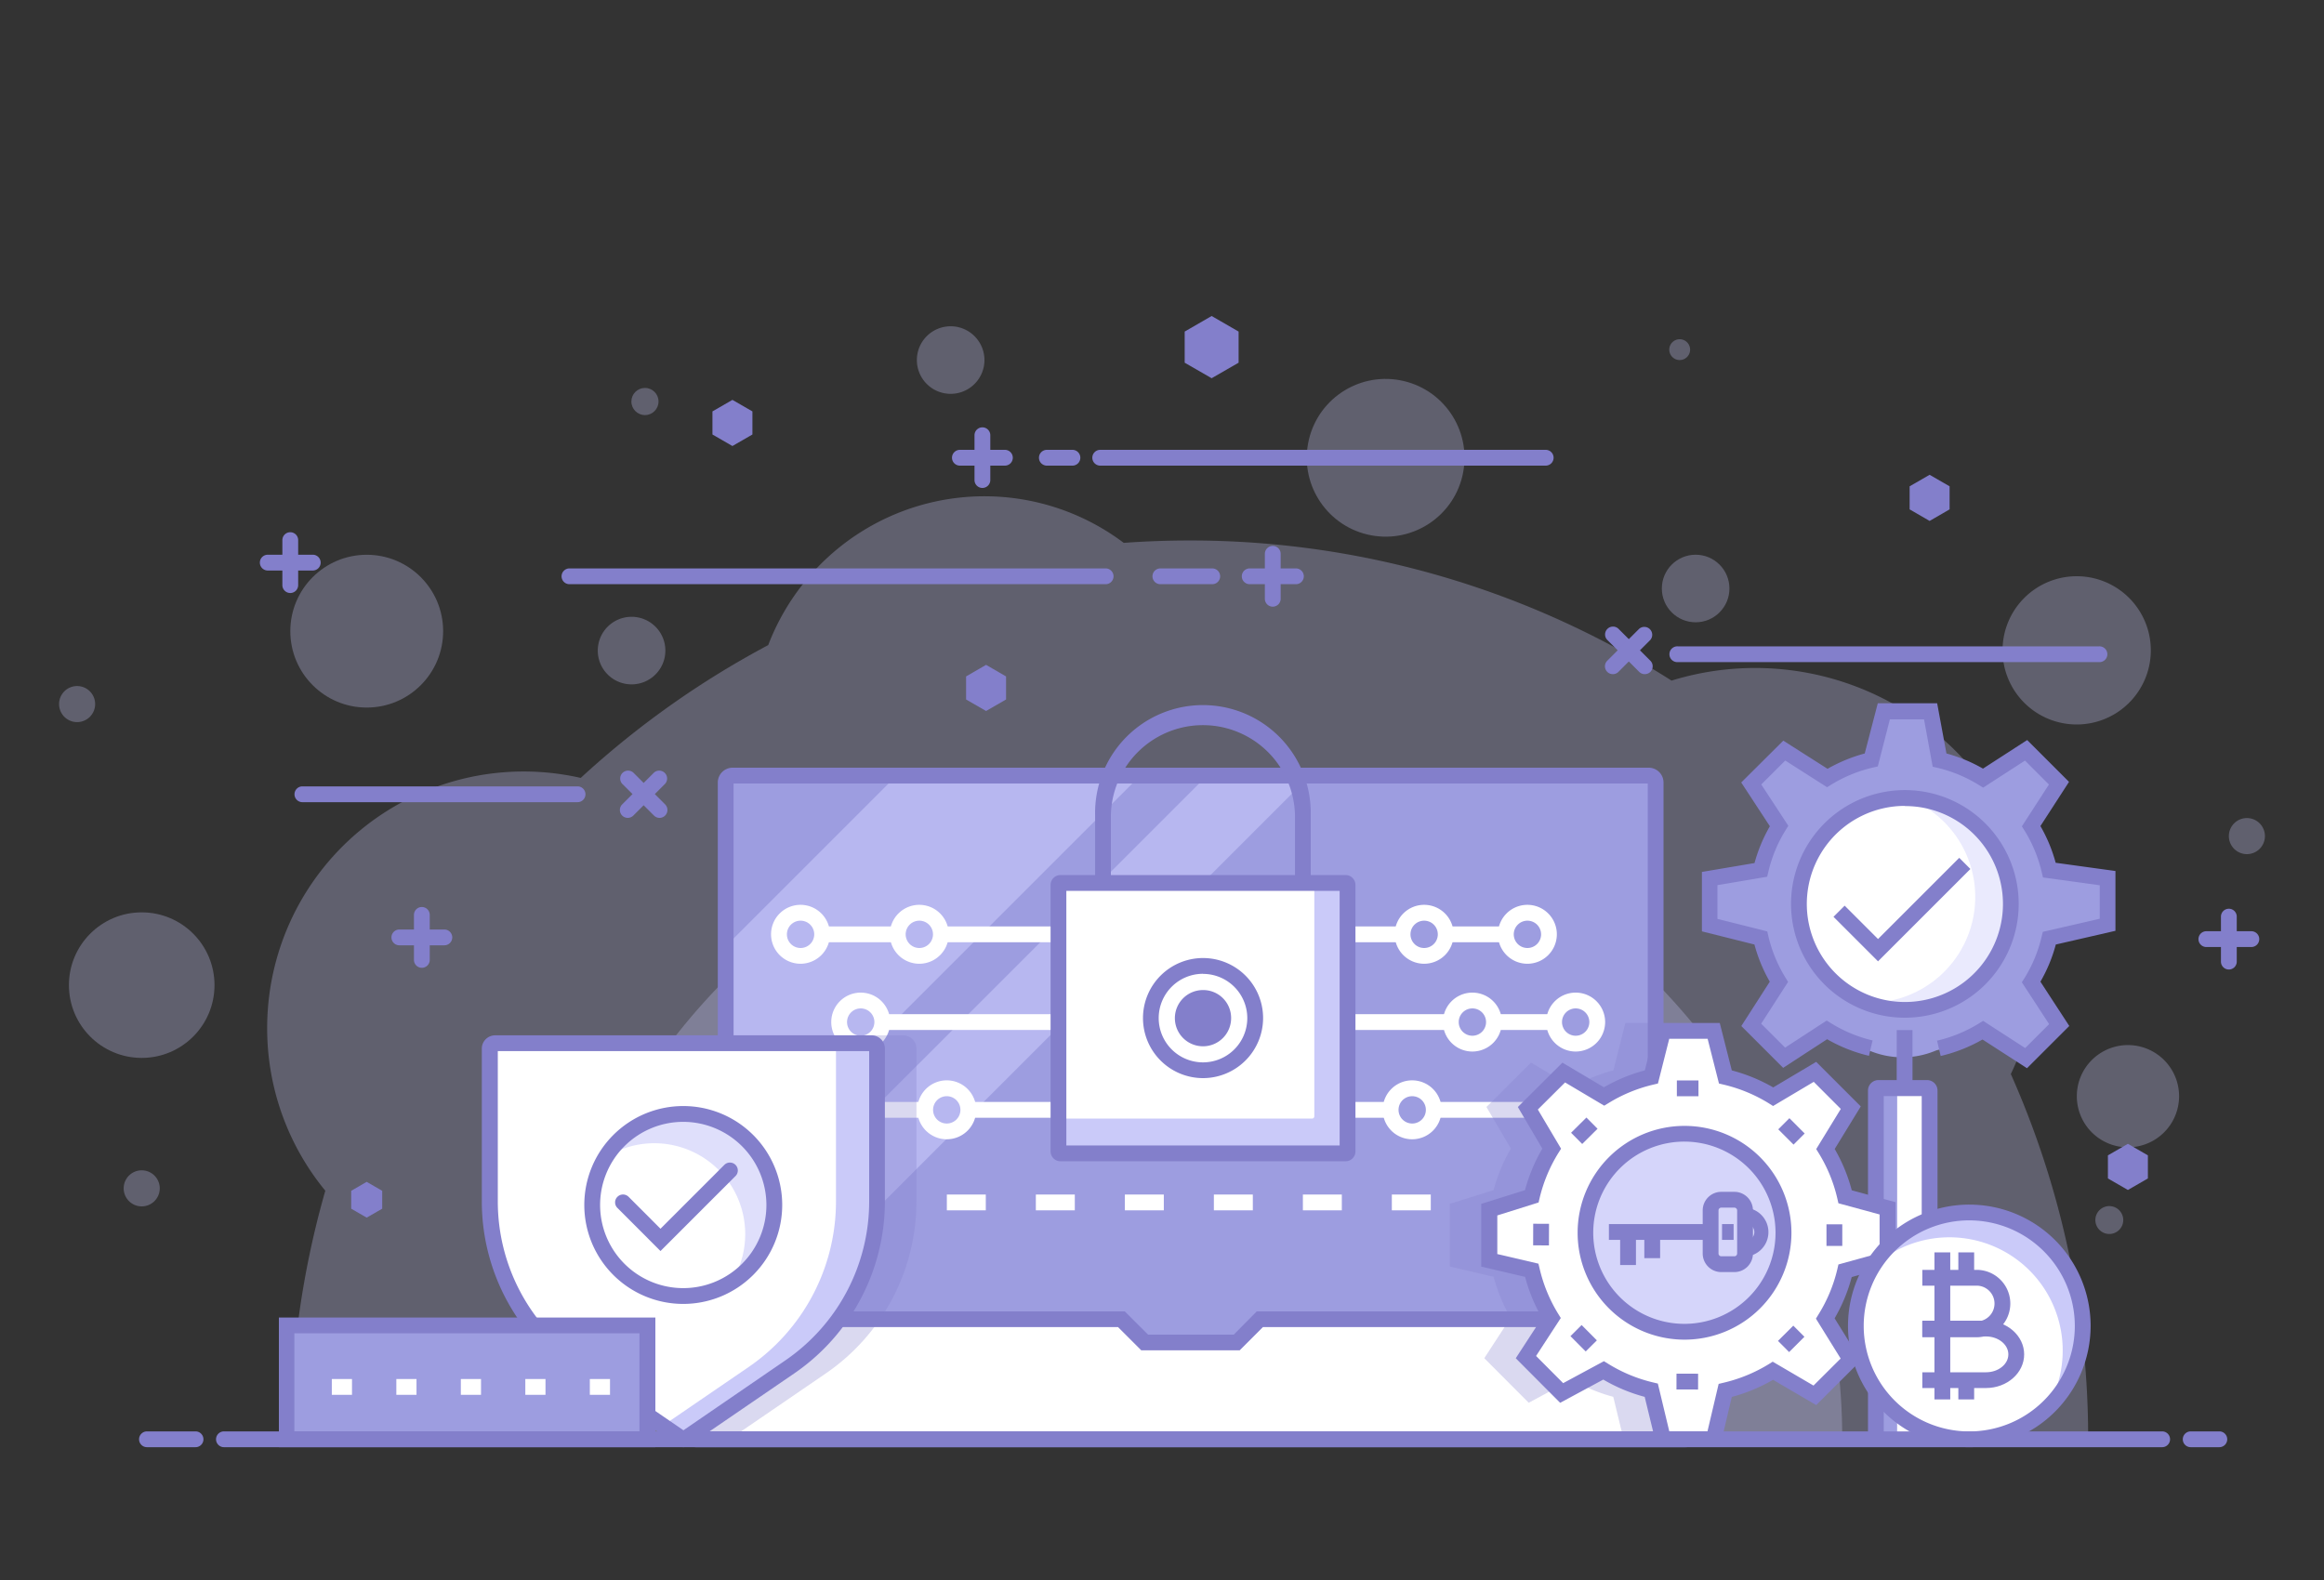 <svg id="Layer_1" data-name="Layer 1" xmlns="http://www.w3.org/2000/svg" viewBox="0 0 500 340"><rect x="0" y="0" width="500" height="340" fill="#333333" stroke="none"/><defs><style>.cls-1{opacity:0.3;}.cls-2{fill:#cacaf9;}.cls-3{fill:#9d9de0;}.cls-4{fill:#fff;}.cls-5{fill:#eaeafd;}.cls-6{fill:#837fcb;}.cls-7{opacity:0.5;}.cls-8{fill:#d2d2ff;}.cls-9{fill:#d5d5fa;}.cls-10{fill:#dfdffb;}</style></defs><g class="cls-1"><path class="cls-2" d="M449.26,309.71a192.8,192.8,0,0,0-16.64-78.59,61,61,0,0,0-73-84.66,192.41,192.41,0,0,0-103.72-30.15q-7.12,0-14.13.51a49.8,49.8,0,0,0-76.49,22,193.78,193.78,0,0,0-40.34,28.58,55.19,55.19,0,0,0-67.46,53.83,55,55,0,0,0,12.51,35,193.6,193.6,0,0,0-7.49,53.45Z"/></g><g class="cls-1"><path class="cls-2" d="M396.35,309.71a140.49,140.49,0,0,0-281,0Z"/></g><g class="cls-1"><path class="cls-2" d="M468.82,235.89a11,11,0,1,1-11-11A11,11,0,0,1,468.82,235.89Z"/></g><g class="cls-1"><circle class="cls-2" cx="298.1" cy="98.5" r="16.97" transform="translate(133.54 365.87) rotate(-76.67)"/></g><g class="cls-1"><path class="cls-2" d="M143.15,140a7.27,7.27,0,1,1-7.27-7.27A7.27,7.27,0,0,1,143.15,140Z"/></g><g class="cls-1"><circle class="cls-2" cx="364.81" cy="126.64" r="7.27"/></g><g class="cls-1"><path class="cls-2" d="M211.8,77.48a7.27,7.27,0,1,1-7.27-7.27A7.28,7.28,0,0,1,211.8,77.48Z"/></g><g class="cls-1"><path class="cls-2" d="M456.81,262.54a3,3,0,1,1-3-3A3,3,0,0,1,456.81,262.54Z"/></g><g class="cls-1"><path class="cls-2" d="M363.62,75.24A2.24,2.24,0,1,1,361.38,73,2.24,2.24,0,0,1,363.62,75.24Z"/></g><g class="cls-1"><circle class="cls-2" cx="138.76" cy="86.4" r="2.92"/></g><g class="cls-1"><path class="cls-2" d="M20.47,151.51a3.88,3.88,0,1,1-3.88-3.88A3.88,3.88,0,0,1,20.47,151.51Z"/></g><g class="cls-1"><path class="cls-2" d="M487.29,179.92a3.88,3.88,0,1,1-3.88-3.88A3.88,3.88,0,0,1,487.29,179.92Z"/></g><g class="cls-1"><circle class="cls-2" cx="78.9" cy="135.82" r="16.44"/></g><g class="cls-1"><path class="cls-2" d="M34.37,255.72a3.88,3.88,0,1,1-3.88-3.88A3.88,3.88,0,0,1,34.37,255.72Z"/></g><g class="cls-1"><path class="cls-2" d="M462.74,140a15.95,15.95,0,1,1-15.94-16A15.94,15.94,0,0,1,462.74,140Z"/></g><g class="cls-1"><circle class="cls-2" cx="30.49" cy="211.99" r="15.66"/></g><path class="cls-3" d="M436.47,211.73a31.53,31.53,0,0,0,3.91-9.46l12.53-2.88v-10l-12.53-1.73a31.43,31.43,0,0,0-3.91-9.46l6-9.24-7.1-7.1-9.23,6a31.61,31.61,0,0,0-9.37-3.89l-1.91-10.49-10,0-2.71,10.47a31.74,31.74,0,0,0-9.46,3.89l-9.26-5.89-7.1,7.07,6,9.15a31.68,31.68,0,0,0-3.93,9.45l-11,1.86,0,10,11,2.76a31.74,31.74,0,0,0,3.89,9.46l-5.95,9.27,7.09,7.09,9.2-6A31.76,31.76,0,0,0,402,226h0a18.4,18.4,0,0,0,14.2.19l.45-.18a31.51,31.51,0,0,0,9.46-3.9l9.29,6,7.1-7.09Z"/><path class="cls-4" d="M425.94,210.68a22.8,22.8,0,1,1,0-32.25A22.81,22.81,0,0,1,425.94,210.68Z"/><path class="cls-5" d="M425.94,178.43a22.69,22.69,0,0,0-15.49-6.65,22.78,22.78,0,0,1-8.88,44,22.79,22.79,0,0,0,24.37-37.37Z"/><path class="cls-3" d="M415.15,234.73a.56.56,0,0,0-.55-.56H404.14a.56.56,0,0,0-.56.56v76h11.57Z"/><path class="cls-4" d="M408.16,310.68h7v-76a.56.56,0,0,0-.55-.56h-6.44Z"/><path class="cls-6" d="M436.1,229.87l-9.57-6.18a33.38,33.38,0,0,1-9,3.55l-.78-3.3a30.1,30.1,0,0,0,9-3.7l.91-.56,9.05,5.85,5.15-5.15-5.87-9,.57-.91a29.78,29.78,0,0,0,3.7-8.95l.25-1,12.24-2.82v-7.2l-12.21-1.68-.27-1.14a30,30,0,0,0-3.7-8.95l-.57-.91,5.82-9-5.15-5.15-9,5.82-.92-.56a29.76,29.76,0,0,0-8.86-3.69l-1.08-.25-1.86-10.19H406.6L404,164.93l-1,.23a30.16,30.16,0,0,0-9,3.68l-.91.56-9-5.74-5.16,5.15,5.82,8.89-.57.92a29.83,29.83,0,0,0-3.72,8.95l-.26,1.09-10.7,1.81,0,7.27,10.72,2.69.23,1a30,30,0,0,0,3.69,8.95l.56.91-5.79,9,5.15,5.15,8.95-5.83.92.57a30.06,30.06,0,0,0,8.95,3.71l-.78,3.31a33.43,33.43,0,0,1-9-3.57l-9.46,6.16-9-9,6.12-9.54a33.54,33.54,0,0,1-3.3-8l-11.3-2.83,0-12.79,11.32-1.91a33.4,33.4,0,0,1,3.3-7.92l-6.16-9.42,9.05-9,9.52,6.06a33.78,33.78,0,0,1,8-3.3L404,151.33l12.77,0,2,10.81a33,33,0,0,1,7.86,3.26l9.51-6.15,9,9-6.15,9.51a33,33,0,0,1,3.28,7.9l12.86,1.77v12.87l-12.83,2.95a32.88,32.88,0,0,1-3.31,8l6.21,9.53Z"/><path class="cls-6" d="M409.82,219a24.49,24.49,0,1,1,17.32-41.81h0A24.49,24.49,0,0,1,409.82,219Zm0-45.58a21.1,21.1,0,1,0,14.92,6.17A21,21,0,0,0,409.82,173.46Z"/><path class="cls-6" d="M416.85,310.68h-3.4V235.87h-8.17v74.81h-3.39v-76a2.26,2.26,0,0,1,2.25-2.26H414.6a2.26,2.26,0,0,1,2.25,2.26Z"/><rect class="cls-6" x="408.07" y="221.66" width="3.4" height="11.19"/><polygon class="cls-6" points="404.05 206.87 394.47 197.29 396.87 194.89 404.05 202.07 421.52 184.6 423.92 187 404.05 206.87"/><path class="cls-6" d="M95.6,203.42H85.92a1.7,1.7,0,0,1,0-3.4H95.6a1.7,1.7,0,0,1,0,3.4Z"/><path class="cls-6" d="M90.76,208.26a1.7,1.7,0,0,1-1.7-1.7v-9.68a1.7,1.7,0,0,1,3.4,0v9.68A1.7,1.7,0,0,1,90.76,208.26Z"/><path class="cls-6" d="M67.29,122.77H57.61a1.7,1.7,0,1,1,0-3.4h9.68a1.7,1.7,0,0,1,0,3.4Z"/><path class="cls-6" d="M62.45,127.61a1.7,1.7,0,0,1-1.7-1.7v-9.68a1.7,1.7,0,0,1,3.4,0v9.68A1.7,1.7,0,0,1,62.45,127.61Z"/><path class="cls-6" d="M484.37,203.79h-9.68a1.7,1.7,0,1,1,0-3.4h9.68a1.7,1.7,0,0,1,0,3.4Z"/><path class="cls-6" d="M479.53,208.63a1.7,1.7,0,0,1-1.7-1.7v-9.68a1.7,1.7,0,0,1,3.4,0v9.68A1.7,1.7,0,0,1,479.53,208.63Z"/><path class="cls-6" d="M135.06,176a1.7,1.7,0,0,1-1.2-2.9l6.84-6.84a1.7,1.7,0,0,1,2.4,2.4l-6.84,6.84A1.71,1.71,0,0,1,135.06,176Z"/><path class="cls-6" d="M141.9,176a1.71,1.71,0,0,1-1.2-.5l-6.84-6.84a1.7,1.7,0,0,1,2.4-2.4l6.84,6.84a1.7,1.7,0,0,1-1.2,2.9Z"/><polygon class="cls-6" points="410.85 104.65 415.15 102.17 419.45 104.65 419.45 109.61 415.15 112.1 410.85 109.61 410.85 104.65"/><polygon class="cls-6" points="153.28 88.53 157.58 86.05 161.88 88.53 161.88 93.5 157.58 95.98 153.28 93.5 153.28 88.53"/><polygon class="cls-6" points="207.85 145.56 212.15 143.07 216.45 145.56 216.45 150.52 212.15 153 207.85 150.52 207.85 145.56"/><polygon class="cls-6" points="453.51 248.62 457.81 246.14 462.11 248.62 462.11 253.59 457.81 256.07 453.51 253.59 453.51 248.62"/><polygon class="cls-6" points="254.88 71.35 260.68 68 266.48 71.35 266.48 78.05 260.68 81.39 254.88 78.05 254.88 71.35"/><path class="cls-6" d="M332.55,100.2H236.71a1.7,1.7,0,0,1,0-3.4h95.84a1.7,1.7,0,0,1,0,3.4Z"/><path class="cls-6" d="M230.73,100.2h-5.5a1.7,1.7,0,1,1,0-3.4h5.5a1.7,1.7,0,1,1,0,3.4Z"/><path class="cls-6" d="M216.2,100.2h-9.68a1.7,1.7,0,0,1,0-3.4h9.68a1.7,1.7,0,1,1,0,3.4Z"/><path class="cls-6" d="M211.36,105a1.7,1.7,0,0,1-1.7-1.7V93.66a1.7,1.7,0,1,1,3.4,0v9.68A1.7,1.7,0,0,1,211.36,105Z"/><path class="cls-6" d="M278.67,125.71H269a1.7,1.7,0,1,1,0-3.39h9.68a1.7,1.7,0,1,1,0,3.39Z"/><path class="cls-6" d="M273.83,130.55a1.7,1.7,0,0,1-1.7-1.7v-9.67a1.7,1.7,0,1,1,3.4,0v9.67A1.7,1.7,0,0,1,273.83,130.55Z"/><path class="cls-6" d="M353.87,145.07a1.68,1.68,0,0,1-1.2-.49l-6.84-6.85a1.68,1.68,0,0,1,0-2.4,1.7,1.7,0,0,1,2.4,0l6.84,6.85a1.7,1.7,0,0,1,0,2.4A1.68,1.68,0,0,1,353.87,145.07Z"/><path class="cls-6" d="M347,145.07a1.69,1.69,0,0,1-1.2-2.89l6.84-6.85a1.7,1.7,0,0,1,2.4,2.4l-6.84,6.85A1.7,1.7,0,0,1,347,145.07Z"/><path class="cls-6" d="M124.26,172.62H65.06a1.7,1.7,0,1,1,0-3.4h59.2a1.7,1.7,0,0,1,0,3.4Z"/><path class="cls-6" d="M237.74,125.71H122.65a1.7,1.7,0,1,1,0-3.39H237.74a1.7,1.7,0,1,1,0,3.39Z"/><path class="cls-6" d="M451.54,142.48H361a1.7,1.7,0,1,1,0-3.39h90.56a1.7,1.7,0,1,1,0,3.39Z"/><path class="cls-6" d="M260.68,125.71h-10.9a1.7,1.7,0,1,1,0-3.39h10.9a1.7,1.7,0,1,1,0,3.39Z"/><polygon class="cls-6" points="75.56 256.25 78.89 254.32 82.23 256.25 82.23 260.1 78.89 262.02 75.56 260.1 75.56 256.25"/><rect class="cls-3" x="157.58" y="165.94" width="198.58" height="130.87"/><g class="cls-7"><polygon class="cls-8" points="282.8 165.94 260.65 165.94 157.58 269 157.58 291.16 282.8 165.94"/><polygon class="cls-8" points="157.58 202.2 157.58 254.64 246.28 165.94 193.84 165.94 157.58 202.2"/></g><path class="cls-4" d="M362.64,309.72H149.69a1,1,0,0,1-.94-.78l-4.56-23.73a1.1,1.1,0,0,1,1.08-1.31h96l5,5h19.84l5-5h96a1.11,1.11,0,0,1,1.09,1.31l-4.56,23.73A1,1,0,0,1,362.64,309.72Z"/><path class="cls-6" d="M362.64,311.42H149.69a2.66,2.66,0,0,1-2.61-2.17l-4.56-23.72a2.8,2.8,0,0,1,2.76-3.33H242l5,5h18.44l4.95-5h96.72a2.8,2.8,0,0,1,2.75,3.33l-4.55,23.73A2.68,2.68,0,0,1,362.64,311.42ZM150.3,308H362l4.31-22.42h-94.6l-5,5H245.54l-5-5H146Z"/><path class="cls-6" d="M357.9,284.28h-3.39V168.6H157.83V284.28h-3.4V168.4a3.2,3.2,0,0,1,3.2-3.2H354.71a3.19,3.19,0,0,1,3.19,3.2Z"/><rect class="cls-4" x="203.71" y="257.05" width="8.38" height="3.4"/><rect class="cls-4" x="222.86" y="257.05" width="8.38" height="3.4"/><rect class="cls-4" x="242.01" y="257.05" width="8.38" height="3.4"/><rect class="cls-4" x="261.16" y="257.05" width="8.38" height="3.4"/><rect class="cls-4" x="280.31" y="257.05" width="8.38" height="3.4"/><rect class="cls-4" x="299.45" y="257.05" width="8.38" height="3.4"/><rect class="cls-4" x="202.11" y="199.36" width="25.62" height="3.4"/><rect class="cls-4" x="189.43" y="218.24" width="38.3" height="3.4"/><rect class="cls-4" x="208.58" y="237.13" width="19.15" height="3.4"/><rect class="cls-4" x="184.43" y="237.13" width="14.42" height="3.4"/><rect class="cls-4" x="175.7" y="199.36" width="17.45" height="3.4"/><path class="cls-4" d="M197.79,207.39a6.34,6.34,0,1,1,6.33-6.33A6.34,6.34,0,0,1,197.79,207.39Zm0-9.27a2.94,2.94,0,1,0,2.94,2.94A2.94,2.94,0,0,0,197.79,198.12Z"/><path class="cls-4" d="M203.69,245.16a6.34,6.34,0,1,1,6.34-6.33A6.34,6.34,0,0,1,203.69,245.16Zm0-9.27a2.94,2.94,0,1,0,2.94,2.94A2.94,2.94,0,0,0,203.69,235.89Z"/><path class="cls-4" d="M180.55,245.16a6.34,6.34,0,1,1,6.33-6.33A6.34,6.34,0,0,1,180.55,245.16Zm0-9.27a2.94,2.94,0,1,0,2.94,2.94A2.94,2.94,0,0,0,180.55,235.89Z"/><path class="cls-4" d="M172.24,207.39a6.34,6.34,0,1,1,6.33-6.33A6.35,6.35,0,0,1,172.24,207.39Zm0-9.27a2.94,2.94,0,1,0,2.94,2.94A2.94,2.94,0,0,0,172.24,198.12Z"/><path class="cls-4" d="M185.18,226.28a6.34,6.34,0,1,1,6.34-6.34A6.35,6.35,0,0,1,185.18,226.28Zm0-9.28a2.94,2.94,0,1,0,2.94,2.94A2.94,2.94,0,0,0,185.18,217Z"/><rect class="cls-4" x="289.92" y="199.36" width="11.4" height="3.4"/><rect class="cls-4" x="289.92" y="218.24" width="22.81" height="3.4"/><rect class="cls-4" x="321.62" y="218.24" width="13.16" height="3.4"/><rect class="cls-4" x="289.92" y="237.13" width="9.17" height="3.4"/><rect class="cls-4" x="308.31" y="237.13" width="24.78" height="3.4"/><rect class="cls-4" x="311.04" y="199.36" width="13.17" height="3.4"/><path class="cls-4" d="M306.4,207.39a6.34,6.34,0,1,1,6.34-6.33A6.34,6.34,0,0,1,306.4,207.39Zm0-9.27a2.94,2.94,0,1,0,2.94,2.94A2.94,2.94,0,0,0,306.4,198.12Z"/><path class="cls-4" d="M303.83,245.16a6.34,6.34,0,1,1,6.33-6.33A6.34,6.34,0,0,1,303.83,245.16Zm0-9.27a2.94,2.94,0,1,0,2.94,2.94A2.94,2.94,0,0,0,303.83,235.89Z"/><path class="cls-4" d="M337,245.16a6.34,6.34,0,1,1,6.34-6.33A6.34,6.34,0,0,1,337,245.16Zm0-9.27a2.94,2.94,0,1,0,2.94,2.94A2.94,2.94,0,0,0,337,235.89Z"/><path class="cls-4" d="M328.62,207.39a6.34,6.34,0,1,1,6.33-6.33A6.34,6.34,0,0,1,328.62,207.39Zm0-9.27a2.94,2.94,0,1,0,2.94,2.94A2.94,2.94,0,0,0,328.62,198.12Z"/><path class="cls-4" d="M316.78,226.28a6.34,6.34,0,1,1,6.34-6.34A6.35,6.35,0,0,1,316.78,226.28Zm0-9.28a2.94,2.94,0,1,0,2.94,2.94A2.94,2.94,0,0,0,316.78,217Z"/><path class="cls-4" d="M339,226.28a6.34,6.34,0,1,1,6.34-6.34A6.35,6.35,0,0,1,339,226.28Zm0-9.28a2.94,2.94,0,1,0,2.94,2.94A2.94,2.94,0,0,0,339,217Z"/><rect class="cls-4" x="228.04" y="190" width="62.2" height="58.19" rx="0.19"/><path class="cls-2" d="M289.77,190h-7v50.23a.47.47,0,0,1-.46.47H228v7a.47.47,0,0,0,.47.47h61.26a.47.47,0,0,0,.47-.47V190.47A.47.47,0,0,0,289.77,190Z"/><path class="cls-6" d="M289.5,249.89H228.15a2.12,2.12,0,0,1-2.12-2.12V190.43a2.13,2.13,0,0,1,2.12-2.13H289.5a2.13,2.13,0,0,1,2.12,2.13v57.34A2.12,2.12,0,0,1,289.5,249.89Zm-60.08-3.4h58.8V191.7h-58.8Z"/><path class="cls-6" d="M282,190h-3.39V175.41a19.81,19.81,0,0,0-39.61,0V190h-3.39V175.41a23.2,23.2,0,1,1,46.39,0Z"/><path class="cls-6" d="M258.82,213.05a6.05,6.05,0,1,0,6.05,6A6,6,0,0,0,258.82,213.05Z"/><path class="cls-6" d="M258.82,232a12.92,12.92,0,1,1,12.93-12.92A12.94,12.94,0,0,1,258.82,232Zm0-22.45a9.53,9.53,0,1,0,9.53,9.53A9.53,9.53,0,0,0,258.82,209.57Z"/><g class="cls-1"><path class="cls-6" d="M367.06,282.2H357.9V220.12h-8.21l-2.57,10.21a35.76,35.76,0,0,0-8.8,3.63l-8.93-5.3-9.59,9.55,5.26,8.95a36.12,36.12,0,0,0-3.72,8.94l-9.42,2.95,0,13.5,9.43,2.21a36.72,36.72,0,0,0,3.64,8.83l-5.65,8.68,9.56,9.59,9.28-5a35.85,35.85,0,0,0,8.91,3.72l2.62,10.8,13.13,0a2.44,2.44,0,0,0,.47-.09l2.52-10.7c.4-.11.79-.24,1.19-.36l2.82-14.71a2.8,2.8,0,0,0-2.75-3.33Z"/></g><path class="cls-4" d="M406.46,270.94V260l-9.13-2.48a34.28,34.28,0,0,0-4.26-10.28l5.45-8.89-7.71-7.72-9,5.35a34.48,34.48,0,0,0-10.27-4.26l-2.51-9.91h-10.9l-2.5,9.91A34.44,34.44,0,0,0,345.46,236l-8.67-5.14-7.73,7.69,5.11,8.68a34.73,34.73,0,0,0-4.28,10.26l-9.14,2.87,0,10.91,9.12,2.14a34.36,34.36,0,0,0,4.25,10.28l-5.48,8.42,7.7,7.72,9-4.87a34.26,34.26,0,0,0,10.27,4.28l2.55,10.49,10.9,0,2.46-10.49A34.26,34.26,0,0,0,381.79,295l9,5.29,7.72-7.7-5.48-8.83a34.5,34.5,0,0,0,4.27-10.27Z"/><circle class="cls-9" cx="362.42" cy="265.27" r="21.31" transform="translate(-81.42 333.97) rotate(-45)"/><path class="cls-6" d="M362.42,288.28a23,23,0,1,1,23-23A23,23,0,0,1,362.42,288.28Zm0-42.62A19.61,19.61,0,1,0,382,265.27,19.64,19.64,0,0,0,362.42,245.66Z"/><path class="cls-6" d="M370.05,311.39l-13.58,0-2.62-10.8a35.85,35.85,0,0,1-8.91-3.72l-9.28,5-9.55-9.59,5.65-8.68a35.92,35.92,0,0,1-3.64-8.83l-9.44-2.21,0-13.5,9.42-2.95a36.15,36.15,0,0,1,3.73-8.94l-5.27-8.95,9.59-9.55,8.93,5.3a35.76,35.76,0,0,1,8.8-3.63l2.57-10.21H370l2.59,10.21A36.23,36.23,0,0,1,381.5,234l9.25-5.5,9.59,9.59-5.61,9.16a36.11,36.11,0,0,1,3.67,8.89l9.42,2.56V272.2l-9.43,2.61a35.91,35.91,0,0,1-3.68,8.88l5.64,9.1-9.6,9.57-9.29-5.44a36,36,0,0,1-8.87,3.68ZM359.14,308h8.22l2.4-10.2,1-.24a33,33,0,0,0,9.77-4l.86-.54,8.78,5.14,5.84-5.82-5.32-8.58.55-.9a32.52,32.52,0,0,0,4.06-9.76l.23-1,8.86-2.45v-8.31l-8.86-2.41-.23-1a32.48,32.48,0,0,0-4-9.77l-.55-.89,5.29-8.64-5.82-5.83-8.75,5.2-.87-.55a32.77,32.77,0,0,0-9.77-4.05l-1-.24-2.44-9.62h-8.26l-2.43,9.62-1,.24a32.53,32.53,0,0,0-9.68,4l-.88.53-8.42-5-5.86,5.83,5,8.43-.55.87a32.8,32.8,0,0,0-4.07,9.76l-.22.94-8.88,2.79,0,8.31,8.85,2.07.24,1a32.72,32.72,0,0,0,4,9.77l.57.92-5.32,8.17,5.83,5.85,8.77-4.73.84.52a32.52,32.52,0,0,0,9.76,4.06l1,.24Z"/><rect class="cls-6" x="360.77" y="232.5" width="4.65" height="3.4"/><rect class="cls-6" x="383.73" y="241.12" width="3.39" height="4.65" transform="translate(-59.32 343.55) rotate(-44.96)"/><rect class="cls-6" x="392.96" y="263.46" width="3.4" height="4.65"/><rect class="cls-6" x="383.05" y="286.4" width="4.65" height="3.39" transform="translate(-90.94 356.23) rotate(-44.92)"/><rect class="cls-6" x="361.33" y="294.99" width="3.4" height="4.65" transform="translate(64.94 659.71) rotate(-89.88)"/><rect class="cls-6" x="339.03" y="285.68" width="3.39" height="4.65" transform="translate(-103.95 324.17) rotate(-44.86)"/><rect class="cls-6" x="329.21" y="263.96" width="4.65" height="3.4" transform="translate(64.8 596.32) rotate(-89.81)"/><rect class="cls-6" x="338.54" y="241.66" width="4.65" height="3.4" transform="translate(-72.5 310.76) rotate(-44.79)"/><path class="cls-6" d="M373.14,273.74h-2.81a4,4,0,0,1-4-4v-9.27a4,4,0,0,1,4-4h2.81a4,4,0,0,1,4,4v9.27A4,4,0,0,1,373.14,273.74Zm-2.81-13.87a.6.6,0,0,0-.6.6v9.27a.6.6,0,0,0,.6.6h2.81a.6.6,0,0,0,.6-.6v-9.27a.6.6,0,0,0-.6-.6Z"/><rect class="cls-6" x="346.15" y="263.41" width="21.88" height="3.4"/><rect class="cls-6" x="348.57" y="265.11" width="3.4" height="7.11"/><rect class="cls-6" x="353.77" y="265.11" width="3.4" height="5.63"/><path class="cls-6" d="M375.44,270.36V267a1.86,1.86,0,1,0,0-3.71v-3.4a5.26,5.26,0,0,1,0,10.51Z"/><rect class="cls-6" x="370.49" y="263.41" width="2.49" height="3.4"/><g class="cls-1"><path class="cls-6" d="M153.83,311.41a2.06,2.06,0,0,0,1.17-.35l22.62-15.48a44.88,44.88,0,0,0,19.55-37.06V225.65a2.86,2.86,0,0,0-2.86-2.86H154.43V282.2h-9.15a2.8,2.8,0,0,0-2.76,3.33l4.11,21.4,6,4.12A2.07,2.07,0,0,0,153.83,311.41Z"/></g><path class="cls-4" d="M169.87,294.18l-22.62,15.47a.36.36,0,0,1-.42,0l-22.62-15.47a43.21,43.21,0,0,1-18.81-35.66V225.65a1.16,1.16,0,0,1,1.16-1.16h81a1.16,1.16,0,0,1,1.16,1.16v32.87A43.21,43.21,0,0,1,169.87,294.18Z"/><path class="cls-2" d="M187.52,224.49H178.7a1.16,1.16,0,0,1,1.16,1.16v32.87a43.21,43.21,0,0,1-18.81,35.66l-18.42,12.6,4.2,2.87a.36.36,0,0,0,.42,0l22.62-15.47a43.21,43.21,0,0,0,18.81-35.66V225.65A1.16,1.16,0,0,0,187.52,224.49Z"/><path class="cls-6" d="M147,311.41a2.07,2.07,0,0,1-1.17-.36l-22.62-15.47a44.88,44.88,0,0,1-19.55-37.06V225.65a2.87,2.87,0,0,1,2.86-2.86h81a2.86,2.86,0,0,1,2.86,2.86v32.87a44.88,44.88,0,0,1-19.55,37.06l-22.62,15.48A2.06,2.06,0,0,1,147,311.41ZM107.1,226.19v32.33a41.48,41.48,0,0,0,18.07,34.26l21.87,15,21.87-15A41.48,41.48,0,0,0,187,258.52V226.19Z"/><path class="cls-4" d="M147,239.72a19.59,19.59,0,1,0,19.59,19.58A19.59,19.59,0,0,0,147,239.72Z"/><path class="cls-10" d="M147,239.72a19.56,19.56,0,0,0-16.65,9.3A19.56,19.56,0,0,1,157.32,276,19.57,19.57,0,0,0,147,239.72Z"/><path class="cls-6" d="M142.1,269.21l-9.26-9.27a1.68,1.68,0,0,1,0-2.4,1.7,1.7,0,0,1,2.4,0l6.86,6.87,13.81-13.81a1.7,1.7,0,0,1,2.4,2.4Z"/><path class="cls-6" d="M147,280.59a21.29,21.29,0,1,1,21.29-21.29A21.3,21.3,0,0,1,147,280.59Zm0-39.18a17.89,17.89,0,1,0,17.89,17.89A17.92,17.92,0,0,0,147,241.41Z"/><polygon class="cls-3" points="122.8 285.21 75.09 285.21 61.63 285.21 61.63 309.72 139.28 309.72 139.28 285.21 122.8 285.21"/><path class="cls-6" d="M141,311.42h-81v-27.9h81ZM63.33,308h74.25V286.91H63.33Z"/><rect class="cls-4" x="71.39" y="296.75" width="4.34" height="3.4"/><rect class="cls-4" x="85.27" y="296.75" width="4.34" height="3.4"/><rect class="cls-4" x="99.15" y="296.75" width="4.34" height="3.4"/><rect class="cls-4" x="113.02" y="296.75" width="4.34" height="3.4"/><rect class="cls-4" x="126.9" y="296.75" width="4.34" height="3.4"/><path class="cls-4" d="M448.09,285.32a24.41,24.41,0,1,1-24.41-24.41A24.41,24.41,0,0,1,448.09,285.32Z"/><path class="cls-2" d="M423.68,260.91a24.37,24.37,0,0,0-21,12,24.37,24.37,0,0,1,37.7,30.14,24.38,24.38,0,0,0-16.7-42.17Z"/><path class="cls-6" d="M425.26,287.76H413.58v-3.4h11.68a3.85,3.85,0,1,0,0-7.7H413.58v-3.4h11.68a7.25,7.25,0,0,1,0,14.5Z"/><path class="cls-6" d="M427.28,298.69h-13.7V295.3h13.7c2.65,0,4.81-1.73,4.81-3.85s-2.16-3.86-4.81-3.86h-13.7V284.2h13.7c4.53,0,8.21,3.25,8.21,7.25S431.81,298.69,427.28,298.69Z"/><rect class="cls-6" x="416.19" y="269.5" width="3.4" height="31.64"/><rect class="cls-6" x="421.33" y="269.5" width="3.4" height="5.47"/><rect class="cls-6" x="421.33" y="297" width="3.4" height="4.14"/><path class="cls-6" d="M423.68,311.42a26.1,26.1,0,1,1,26.11-26.1A26.13,26.13,0,0,1,423.68,311.42Zm0-48.81a22.71,22.71,0,1,0,22.71,22.71A22.74,22.74,0,0,0,423.68,262.61Z"/><path class="cls-6" d="M465.18,311.42h-417a1.7,1.7,0,1,1,0-3.4h417a1.7,1.7,0,0,1,0,3.4Z"/><path class="cls-6" d="M477.48,311.42h-6.16a1.7,1.7,0,0,1,0-3.4h6.16a1.7,1.7,0,0,1,0,3.4Z"/><path class="cls-6" d="M42.07,311.42H31.62a1.7,1.7,0,1,1,0-3.4H42.07a1.7,1.7,0,0,1,0,3.4Z"/></svg>